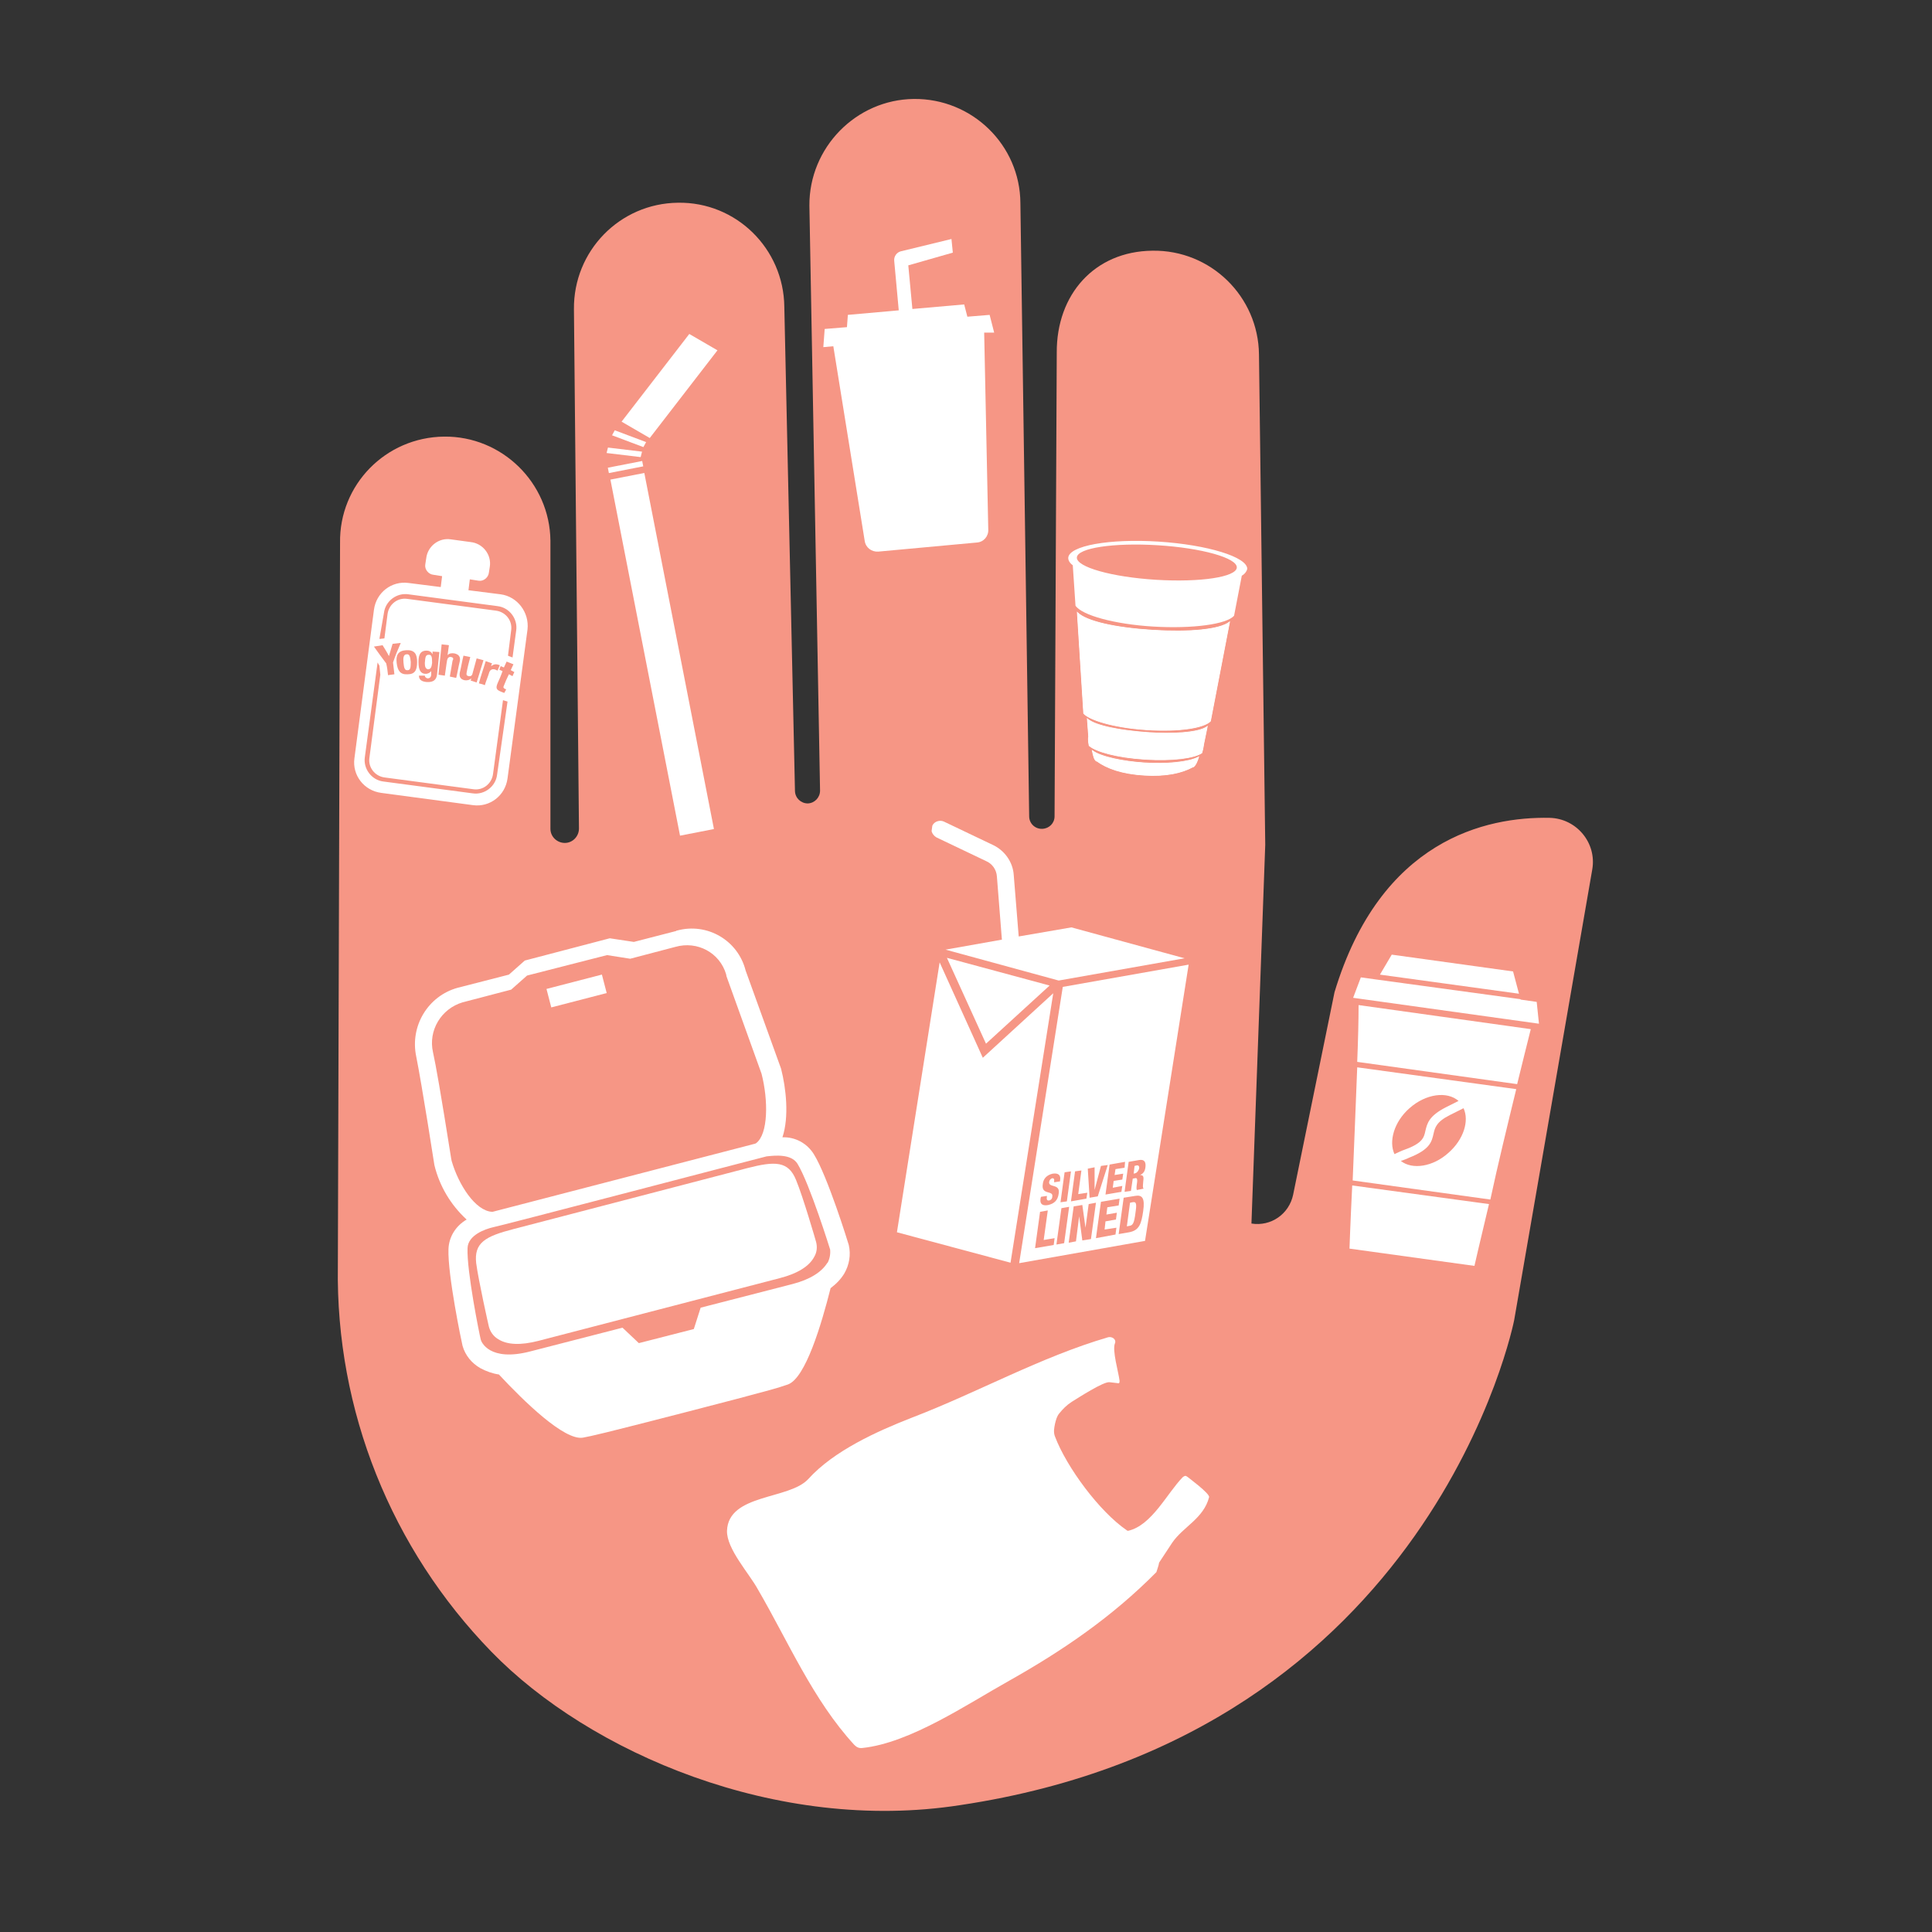<?xml version="1.0" encoding="utf-8"?>
<!-- Generator: Adobe Illustrator 24.2.3, SVG Export Plug-In . SVG Version: 6.00 Build 0)  -->
<svg version="1.1" id="Layer_1" xmlns="http://www.w3.org/2000/svg" xmlns:xlink="http://www.w3.org/1999/xlink" x="0px" y="0px"
	 viewBox="0 0 425.2 425.2" style="enable-background:new 0 0 425.2 425.2;" xml:space="preserve">
<rect x="0" y="0" width="425.2" height="425.2" fill="#333333" stroke="none"/>
<style type="text/css">
	.st0{fill:#F69685;}
	.st1{fill:#FFFFFF;}
	.st2{clip-path:url(#SVGID_2_);fill:#FFFFFF;}
	.st3{clip-path:url(#SVGID_4_);fill:#FFFFFF;}
	.st4{fill:#FFFFFF;stroke:#FFFFFF;stroke-width:0.159;stroke-miterlimit:10;}
</style>
<g transform="translate(50 50) scale(0.69 0.69) rotate(0) translate(-50 -50)">
	<path class="st0" d="M379.1,90.6c-0.2-18.5-15.4-33.4-34-33.1c-18.5,0.2-30.6,14-30.5,32.5l-0.7,147.9c0,2.2-1.7,3.9-3.9,4l0,0
		c-2.3,0.1-4.2-1.7-4.2-4L303,42.3c-0.1-18.5-15.4-33.4-34-33.2c-18.4,0.2-33.4,15.5-33.3,34l3.4,186.6c0,2.2-1.7,4-3.9,4.1h0
		c-2.2,0-4-1.7-4.1-3.9l-3.4-154.5c-0.2-18.6-15.4-33.5-33.9-33.2c-18.6,0.2-33.4,15.4-33.2,34l1.6,165.6c0,2.5-2,4.6-4.5,4.6h0
		c-2.5,0-4.6-2-4.6-4.5l0-91.9c-0.2-18.5-15.5-33.4-33.9-33.2c-18.7,0.2-33.5,15.4-33.2,33.9l-0.7,230.8c-0.7,45.9,17,90,49,122.9
		c31.2,32.1,91,58,149.5,48.9c150.9-22.6,176.7-154.7,176.7-154.7l24.9-143.7c1.5-8.5-5-16.3-13.6-16.5
		c-20.2-0.4-53.9,6.9-68.6,55.6l-13.2,64.6c-1.3,6.2-7.1,10.2-13.3,9.2l4.4-120.8L379.1,90.6z"/>
</g>
<g>
	
		<rect x="141.8" y="104.1" transform="matrix(0.982 -0.192 0.192 0.982 -24.894 30.551)" class="st1" width="7.6" height="79.8"/>
	<polygon class="st1" points="151.7,73.5 136.8,92.8 143,96.4 157.9,77.1 	"/>
	<polygon class="st1" points="134.7,95.8 141.6,98.4 142.2,97.3 135.3,94.7 	"/>
	<polygon class="st1" points="133.5,99.7 141,100.6 141.3,99.4 133.8,98.5 	"/>
	
		<rect x="133.7" y="102.2" transform="matrix(0.982 -0.192 0.192 0.982 -17.143 28.247)" class="st1" width="7.7" height="1.2"/>
</g>
<g>
	<polygon class="st1" points="338.2,220.5 334.7,220 334.6,219.9 303.1,215.6 303.1,215.6 299.5,215.1 297.8,219.6 338.7,225.3 	"/>
	<path class="st1" d="M298.7,233.7l35.2,4.9c1.2-4.8,2.2-9,3-12.1l-37.9-5.3C299,224.4,298.9,228.8,298.7,233.7z"/>
	<polygon class="st1" points="334.3,218.7 333,213.8 306.3,210.1 303.7,214.5 	"/>
	<path class="st1" d="M297.6,260.9c-0.4,8-0.6,13.9-0.6,13.9l27.5,3.8c0,0,1.3-5.7,3.2-13.6L297.6,260.9z"/>
	<path class="st1" d="M333.7,239.7l-35-4.8c-0.3,8.1-0.7,17.3-1,24.9l30.3,4.2C329.6,256.5,331.8,247.5,333.7,239.7z M310.2,243.9
		c3.6-3.2,8.3-3.8,10.8-1.6l-2.8,1.4c-3.7,1.9-4.1,3.5-4.5,5.2c-0.3,1.4-0.6,2.7-4.5,4.1c-0.9,0.3-1.6,0.7-2.3,1
		C305.6,251.2,306.8,246.9,310.2,243.9z M308.3,255.5c0.6-0.2,1.2-0.4,1.8-0.7c4.6-1.8,5-3.5,5.4-5.3c0.3-1.3,0.6-2.6,3.6-4.1l3-1.5
		c1.3,2.8,0,6.9-3.3,9.8C315.4,256.8,310.8,257.5,308.3,255.5z"/>
</g>
<path class="st1" d="M218.8,73.2l-1-3.9l-4.9,0.4l-0.7-2.7l-11.4,1l-0.9-9.6l9.8-2.8l-0.3-3l-11.1,2.7c-0.9,0.2-1.6,1.1-1.5,2.1
	l1,10.9l-11.2,1l-0.2,2.7l-4.9,0.4l-0.3,4l2.2-0.2l6.9,42.8c0.2,1.5,1.5,2.5,3,2.4l21.7-2c1.5-0.1,2.6-1.4,2.5-2.9l-0.9-43.3
	L218.8,73.2L218.8,73.2z"/>
<g>
	<path class="st1" d="M89.5,144c-0.7,0-0.8,0.8-0.7,1.8c0.1,1,0.2,1.8,0.9,1.7c0.6,0,0.7-0.5,0.7-1.8
		C90.3,144.5,90.1,143.9,89.5,144z"/>
	<path class="st1" d="M110.2,130.8l-7.1-0.9l0.3-2.4l1.9,0.3c1.1,0.2,2.2-0.7,2.3-1.8l0.2-1.3c0.4-2.6-1.5-5.1-4.2-5.4l-4.4-0.6
		c-2.6-0.4-5.1,1.5-5.4,4.2l-0.2,1.3c-0.2,1.1,0.7,2.2,1.8,2.3l1.9,0.3l-0.3,2.4l-7.1-0.9c-3.7-0.5-7.1,2.1-7.6,5.9L78,166.9
		c-0.5,3.7,2.1,7.1,5.9,7.6l20.2,2.7c3.7,0.5,7.1-2.1,7.6-5.9l4.4-32.8C116.5,134.8,113.9,131.3,110.2,130.8z M84.5,134.9
		c0.3-2.6,2.8-4.5,5.4-4.1l19.6,2.6c2.6,0.3,4.5,2.8,4.1,5.4l-0.8,5.9c-0.3-0.1-0.5-0.2-0.8-0.3l-0.2-0.1l0.7-5.6
		c0.3-2.1-1.2-4-3.3-4.3l-19.6-2.6c-2.1-0.3-4,1.2-4.3,3.3l-0.7,5.4l-0.9,0.1c-0.1,0-0.1,0-0.2,0L84.5,134.9z M103.7,149.3
		c-0.4,0.4-1,0.5-1.5,0.4c-0.8-0.2-1.2-0.7-1-1.7c0.3-1.2,0.5-2.5,0.8-3.7c0.5,0.1,1,0.2,1.5,0.3c-0.3,1.1-0.6,2.3-0.8,3.4
		c-0.1,0.5,0,0.7,0.4,0.8c0.5,0.1,0.8-0.1,0.9-0.6c0.3-1.1,0.6-2.2,0.9-3.3c0.5,0.1,1,0.3,1.5,0.4c-0.5,1.6-1,3.3-1.5,4.9
		c-0.4-0.1-0.8-0.3-1.3-0.4C103.6,149.7,103.7,149.5,103.7,149.3C103.7,149.3,103.7,149.3,103.7,149.3z M106.9,145.5
		c0.5,0.2,0.9,0.3,1.4,0.5c-0.1,0.2-0.2,0.4-0.2,0.6c0,0,0,0,0,0c0.5-0.4,1-0.5,1.6-0.3c0.1,0,0.2,0.1,0.3,0.1
		c-0.2,0.4-0.3,0.8-0.5,1.2c-0.1-0.1-0.3-0.1-0.4-0.2c-0.5-0.2-1.1-0.2-1.4,0.5c-0.3,1-0.7,1.9-1,2.9c-0.4-0.2-0.9-0.3-1.3-0.4
		C105.8,148.8,106.4,147.2,106.9,145.5z M99.3,144.6c-0.5-0.1-0.8,0.2-0.9,0.7c-0.2,1.1-0.3,2.2-0.5,3.4c-0.5-0.1-0.9-0.1-1.4-0.2
		c0.2-2.2,0.5-4.5,0.7-6.7c0.5,0.1,1.1,0.1,1.6,0.2c-0.1,0.7-0.2,1.4-0.3,2.2c0,0,0,0,0,0c0.3-0.4,0.9-0.5,1.5-0.4
		c0.9,0.2,1.4,0.7,1.2,1.7c-0.3,1.2-0.5,2.5-0.8,3.7c-0.5-0.1-0.9-0.2-1.4-0.3c0.2-1.2,0.4-2.3,0.6-3.5
		C99.9,144.9,99.7,144.7,99.3,144.6z M94.9,147.7C94.9,147.7,94.9,147.7,94.9,147.7c-0.3,0.4-0.8,0.6-1.2,0.6
		c-1.1,0-1.6-0.8-1.6-2.6c0-1.2,0.2-2.6,1.9-2.5c0.4,0,0.9,0.2,1.2,0.8c0,0,0,0,0,0c0-0.2,0-0.4,0-0.6c0.5,0,1,0.1,1.5,0.1
		c-0.2,1.6-0.3,3.2-0.5,4.8c-0.1,1.3-0.8,1.9-2.3,1.8c-1.1-0.1-1.7-0.5-1.7-1.4c0.4,0,0.9,0,1.3,0c0,0.2,0.1,0.3,0.2,0.4
		c0.1,0.1,0.3,0.2,0.4,0.2c0.5,0,0.8-0.3,0.8-0.9C94.9,148.1,94.9,147.9,94.9,147.7z M89.7,148.4c-1.6,0.1-2.2-0.8-2.4-2.5
		c-0.2-1.7,0.3-2.7,2.1-2.8c1.9-0.1,2.4,0.9,2.4,2.6C91.8,147.5,91.3,148.4,89.7,148.4z M82.3,142.3c0.6-0.1,1.2-0.2,1.9-0.3
		c0.5,0.8,1,1.6,1.4,2.4c0,0,0,0,0,0c0.3-0.9,0.5-1.8,0.8-2.7c0.6-0.1,1.2-0.1,1.8-0.2c-0.6,1.4-1.2,2.8-1.7,4.3
		c0.1,0.9,0.2,1.8,0.3,2.6c-0.5,0.1-1,0.1-1.4,0.2c-0.1-0.9-0.2-1.8-0.4-2.6C84.1,144.8,83.2,143.6,82.3,142.3z M109.4,170.5
		c-0.3,2.6-2.8,4.5-5.4,4.1L84.4,172c-2.6-0.3-4.5-2.8-4.1-5.4l2.8-20.8c0.1,0.2,0.3,0.5,0.4,0.7l0.2,2l-2.4,18.3
		c-0.3,2.1,1.2,4,3.3,4.3l19.6,2.6c2.1,0.3,4-1.2,4.3-3.3l2.2-16.3l1,0.3L109.4,170.5z M112.8,148.8c-0.3-0.1-0.5-0.3-0.8-0.4
		c-0.4,0.8-0.8,1.7-1.1,2.5c-0.2,0.4-0.1,0.5,0.2,0.7c0.1,0,0.2,0.1,0.3,0.1c-0.1,0.3-0.3,0.5-0.4,0.8c-0.3-0.1-0.6-0.2-0.8-0.3
		c-1-0.4-1.1-0.8-0.7-1.8c0.4-0.9,0.8-1.8,1.1-2.7c-0.2-0.1-0.5-0.2-0.7-0.3c0.1-0.3,0.2-0.6,0.3-0.8c0.2,0.1,0.5,0.2,0.7,0.3
		c0.2-0.4,0.4-0.9,0.6-1.3c0.5,0.2,1,0.4,1.5,0.6c-0.2,0.4-0.4,0.9-0.6,1.3c0.3,0.1,0.5,0.3,0.8,0.4
		C113,148.3,112.9,148.6,112.8,148.8z"/>
	<path class="st1" d="M94.4,144.1c-0.7,0-0.8,0.4-0.9,1.8c0,0.7,0.1,1.3,0.7,1.4c0.6,0,0.8-0.5,0.9-1.4
		C95.1,144.6,95,144.1,94.4,144.1z"/>
</g>
<g>
	<polygon class="st1" points="197.4,271.2 222.4,277.9 222.4,277.9 231.8,218.6 216.3,232.8 206.8,211.8 	"/>
	<g>
		<defs>
			
				<rect id="SVGID_1_" x="181.6" y="201.1" transform="matrix(0.134 -0.991 0.991 0.134 -30.903 426.948)" width="94.4" height="60.1"/>
		</defs>
		<clipPath id="SVGID_2_">
			<use xlink:href="#SVGID_1_"  style="overflow:visible;"/>
		</clipPath>
		<path class="st2" d="M250.7,257.2c0.1-0.5-0.1-0.8-0.6-0.7l-0.4,0.1l-0.2,1.7l0.4-0.1C250.4,258,250.6,257.5,250.7,257.2
			 M249.9,266.9c0.3-2,0.2-2.5-0.7-2.3l-0.5,0.1l-0.7,5.2l0.5-0.1C249.3,269.7,249.6,269.3,249.9,266.9 M251.6,266.5
			c-0.4,2.9-0.9,4.3-3.1,4.7l-2.3,0.4l1.1-8l2.5-0.4C251.4,262.9,252,263.7,251.6,266.5 M251.7,261.6l-1.5,0.3
			c-0.1-0.2-0.1-0.6,0-1.3c0.2-1.2,0-1.4-0.4-1.3l-0.5,0.1l-0.4,2.7l-1.4,0.2l0.9-6.6l2.3-0.4c1.2-0.2,1.5,0.5,1.4,1.5
			c-0.1,1-0.5,1.5-1.2,1.8l0,0c0.9,0,0.8,0.6,0.7,1.5C251.5,261.3,251.5,261.4,251.7,261.6L251.7,261.6z M247.5,257l-2,0.3l-0.2,1.3
			l1.9-0.3l-0.2,1.3l-1.9,0.3l-0.2,1.5l2.1-0.4l-0.2,1.3l-3.5,0.6l0.9-6.6l3.4-0.6L247.5,257z M243.8,256.4l-2.2,6.9l-1.8,0.3
			l-0.4-6.4l1.5-0.3l0,5l0,0l1.4-5.3L243.8,256.4z M237.3,262.8l2-0.3l-0.2,1.3l-3.4,0.6l0.9-6.6l1.4-0.2L237.3,262.8z M235.7,257.8
			l-0.9,6.6l-1.4,0.2l0.9-6.6L235.7,257.8z M233.3,260l-1.3,0.2c0-0.3,0-0.5,0-0.7c-0.1-0.1-0.2-0.2-0.4-0.2
			c-0.3,0.1-0.6,0.3-0.7,0.8c-0.2,1.4,2.5,0.3,2.1,2.6c-0.2,1.5-1,2.2-2.3,2.5c-1,0.2-1.9,0-1.7-1.4l0.1-0.4l1.3-0.2l0,0.2
			c-0.1,0.5,0,0.9,0.5,0.8c0.5-0.1,0.7-0.5,0.7-0.9c0.2-1.4-2.5-0.2-2.1-2.7c0.1-1.1,0.8-2,2.2-2.3c1.4-0.2,1.8,0.5,1.6,1.5
			L233.3,260z M228.9,266.7l1.7-0.3l-0.9,6.5l2.4-0.4l-0.2,1.5l-4.1,0.7L228.9,266.7z M232.5,273.9l1.1-8l1.7-0.3l-1.1,8
			L232.5,273.9z M235.2,273.5l1.1-8l1.9-0.3l0.7,5l0,0l0.7-5.2l1.6-0.3l-1.1,8l-1.9,0.3l-0.7-5.3l0,0l-0.7,5.5L235.2,273.5z
			 M241.2,272.5l1.1-8l4.1-0.7l-0.2,1.5l-2.5,0.4l-0.2,1.6l2.3-0.4l-0.2,1.5l-2.3,0.4l-0.2,1.8l2.6-0.4l-0.2,1.5L241.2,272.5z
			 M252,273.1l9.6-60.8l-27.7,4.9l-9.6,60.8L252,273.1z"/>
	</g>
	<polygon class="st1" points="231,216.9 217,229.7 208.4,210.8 	"/>
	<polygon class="st1" points="232,217.1 232,217.2 232,217.1 	"/>
	<g>
		<defs>
			
				<rect id="SVGID_3_" x="181.6" y="201.1" transform="matrix(0.134 -0.991 0.991 0.134 -30.903 426.948)" width="94.4" height="60.1"/>
		</defs>
		<clipPath id="SVGID_4_">
			<use xlink:href="#SVGID_3_"  style="overflow:visible;"/>
		</clipPath>
		<path class="st3" d="M205.2,181.7c0.4-0.9,1.6-1.3,2.5-0.9l10.9,5.2c2.5,1.2,4.3,3.7,4.5,6.5l1.1,13.6l11.6-2l24.9,6.8l-27.7,4.9
			l-24.9-6.8l12.4-2.2l-1.1-13.9c-0.1-1.5-1-2.8-2.4-3.4l-10.9-5.2C205.1,183.7,204.7,182.6,205.2,181.7"/>
	</g>
</g>
<g>
	<path class="st1" d="M252.3,160.6c7.5,0.5,12.8-0.5,14.1-1.9l4.2-21.8c-2.2,1.7-8.9,2.3-16.9,1.8c-8.1-0.5-14.6-1.9-16.6-3.9
		l1.4,22.2C239.7,158.4,244.9,160.1,252.3,160.6"/>
	<path class="st4" d="M252.3,160.6c7.5,0.5,12.8-0.5,14.1-1.9l4.2-21.8c-2.2,1.7-8.9,2.3-16.9,1.8c-8.1-0.5-14.6-1.9-16.6-3.9
		l1.4,22.2C239.7,158.4,244.9,160.1,252.3,160.6z"/>
	<path class="st1" d="M239.7,164.1c1.5,1.3,6,2.6,12.3,3c6.2,0.4,10.9-0.3,12.5-1.4c0.3-1,0.4-1.9,0.4-1.9l0.8-3.9
		c-1.9,1.4-7.7,1.7-13.3,1.3c-5.6-0.4-11.3-1.4-13.1-3l0.3,4C239.5,162.2,239.5,163.1,239.7,164.1"/>
	<path class="st4" d="M239.7,164.1c1.5,1.3,6,2.6,12.3,3c6.2,0.4,10.9-0.3,12.5-1.4c0.3-1,0.4-1.9,0.4-1.9l0.8-3.9
		c-1.9,1.4-7.7,1.7-13.3,1.3c-5.6-0.4-11.3-1.4-13.1-3l0.3,4C239.5,162.2,239.5,163.1,239.7,164.1z"/>
	<path class="st1" d="M251.9,167.9c-4.7-0.3-9.6-1.3-11.5-2.7c0.2,1,0.4,2,0.9,2.3l0,0l0.1,0c2.2,1.6,5.5,2.8,10.4,3.1
		c4.9,0.3,8.3-0.5,10.7-1.8l0.1,0l0,0c0.5-0.3,0.9-1.2,1.2-2.2C261.5,167.8,256.6,168.2,251.9,167.9"/>
	<path class="st4" d="M251.9,167.9c-4.7-0.3-9.6-1.3-11.5-2.7c0.2,1,0.4,2,0.9,2.3l0,0l0.1,0c2.2,1.6,5.5,2.8,10.4,3.1
		c4.9,0.3,8.3-0.5,10.7-1.8l0.1,0l0,0c0.5-0.3,0.9-1.2,1.2-2.2C261.5,167.8,256.6,168.2,251.9,167.9z"/>
	<path class="st1" d="M255,119.2c-10.8-0.7-19.8,0.9-19.9,3.6c0,0.5,0.3,1.1,1,1.6l0.6,8.9c1.4,2.1,8.6,4.1,17.2,4.6
		c8.6,0.5,16.1-0.5,17.7-2.4l1.7-8.8c0.7-0.4,1.1-1,1.2-1.5C274.5,122.6,265.8,119.9,255,119.2 M254.4,127.6
		c-9.7-0.6-17.5-2.8-17.4-4.9c0.1-2.1,8.1-3.3,17.8-2.7c9.7,0.6,17.5,2.8,17.4,4.9S264.2,128.2,254.4,127.6"/>
</g>
<g>
	<path class="st1" d="M113,270.5c-6.2,1.6-8.7,3-8.2,7.5c0.5,3.8,2.7,13.6,2.8,14c0.3,1.1,1,2.1,2,2.7c2,1.3,5,1.4,8.9,0.4
		l53.1-13.8c3.9-1,6.5-2.6,7.6-4.7c0.6-1,0.7-2.2,0.4-3.3c-0.1-0.4-2.9-10-4.4-13.6c-1.7-4.2-4.6-4.2-10.8-2.6L113,270.5z"/>
	<path class="st1" d="M149,204.8c-0.1,0-0.1,0-0.2,0.1l-9.3,2.4l-5.3-0.8l-18.7,4.9l-3.5,3.1l-11.3,2.9c-6.5,1.8-10.5,8.4-9.1,15.1
		c1.3,6.5,4,23.9,4,23.9c1.1,4.6,3.6,8.8,7.1,12c-2.4,1.4-3.9,3.8-4,6.5c-0.2,5.7,2.9,20.5,3.1,21.3c0.6,2.1,2,3.8,3.9,4.9
		c1.3,0.7,2.7,1.2,4.1,1.4c5.5,5.9,14.4,14.6,18.5,13.9c2.1-0.4,4-0.8,22.6-5.6c18.6-4.8,20.5-5.4,22.5-6.1
		c3.9-1.4,7.4-13.3,9.4-21.2c1.2-0.9,2.2-1.9,3-3.2c1.1-1.9,1.5-4.1,1-6.3c-0.2-0.7-4.7-15.2-7.7-20c-1.5-2.4-4.1-3.8-6.9-3.7
		c1.5-4.5,0.8-10.8-0.3-15.1l-7.8-21.6C162.4,206.9,155.6,203,149,204.8z M175.5,256.1c2.7,4.4,7.2,18.9,7.2,18.9
		c0.1,1-0.1,2.1-0.6,3l0-0.1c-1.2,2-3.8,3.7-7.7,4.7l-20.2,5.2l-1.5,4.7l-12.1,3.1l-3.6-3.4l-20.2,5.2c-9.1,2.4-10.9-2.1-11-2.6
		c-0.3-1.2-3.1-15.1-2.9-20.1c0.1-2.9,3.9-4.2,5.6-4.6c0.5,0,58.9-15.3,60.2-15.6C170.5,254.3,174.1,253.9,175.5,256.1z
		 M159.8,214.4l0.1,0.5l7.7,21.4c1.5,5.8,1.5,13.3-1.2,15.3l-0.2,0.1l-57.8,15l-0.1,0c-3.7-0.2-7.4-6-8.9-11.2l-0.1-0.5
		c-2.3-14.5-3.4-20.7-4-23.4c-1.1-4.8,1.8-9.6,6.5-11l10.7-2.8l3.5-3.1l17.6-4.5l5.1,0.8l9.9-2.6C153.5,207,158.4,209.7,159.8,214.4
		z"/>
	<rect x="120.6" y="216" transform="matrix(0.968 -0.251 0.251 0.968 -50.685 38.832)" class="st1" width="12.6" height="4.2"/>
</g>
<g>
	<path class="st1" d="M166.8,349.8c6.7,11.5,12.1,24.3,21.2,34.2c0.5,0.5,1,0.8,1.8,0.7c10.5-1.1,23-9.6,32.3-14.8
		c11.9-6.7,22.7-14.1,32.4-23.9c0.2-0.7,0.5-1.4,0.6-2.1c1-1.5,1.9-2.9,2.9-4.4c2.4-3.5,6.9-5.3,8.1-10c0.2-0.8-4.7-4.4-4.8-4.5
		c-0.4-0.3-0.6-0.2-1,0.1c-3.5,3.6-6.8,10.6-12,11.8c-0.1,0-0.2,0-0.3-0.1c-6-4.1-13.2-13.8-15.8-20.6c-0.4-1-0.2-1.9,0-2.9
		c0.2-0.8,0.4-1.6,0.9-2.2c0.8-1,1.7-1.9,2.8-2.6c1.3-0.8,7-4.5,8.3-4.3c0.6,0.1,1.1,0.1,1.7,0.2c0.4,0.1,0.5,0,0.5-0.5
		c-0.2-1.8-1.7-6.8-1-8.3c0.3-0.8-0.6-1.5-1.5-1.3c-15,4.4-28.6,12.1-43.2,17.7c-7.7,3-17.2,7.3-22.8,13.5
		c-4.2,4.6-17.6,3.2-17.9,11.4C159.9,340.9,164.9,346.3,166.8,349.8C168,351.8,166,348.2,166.8,349.8z"/>
</g>
</svg>
